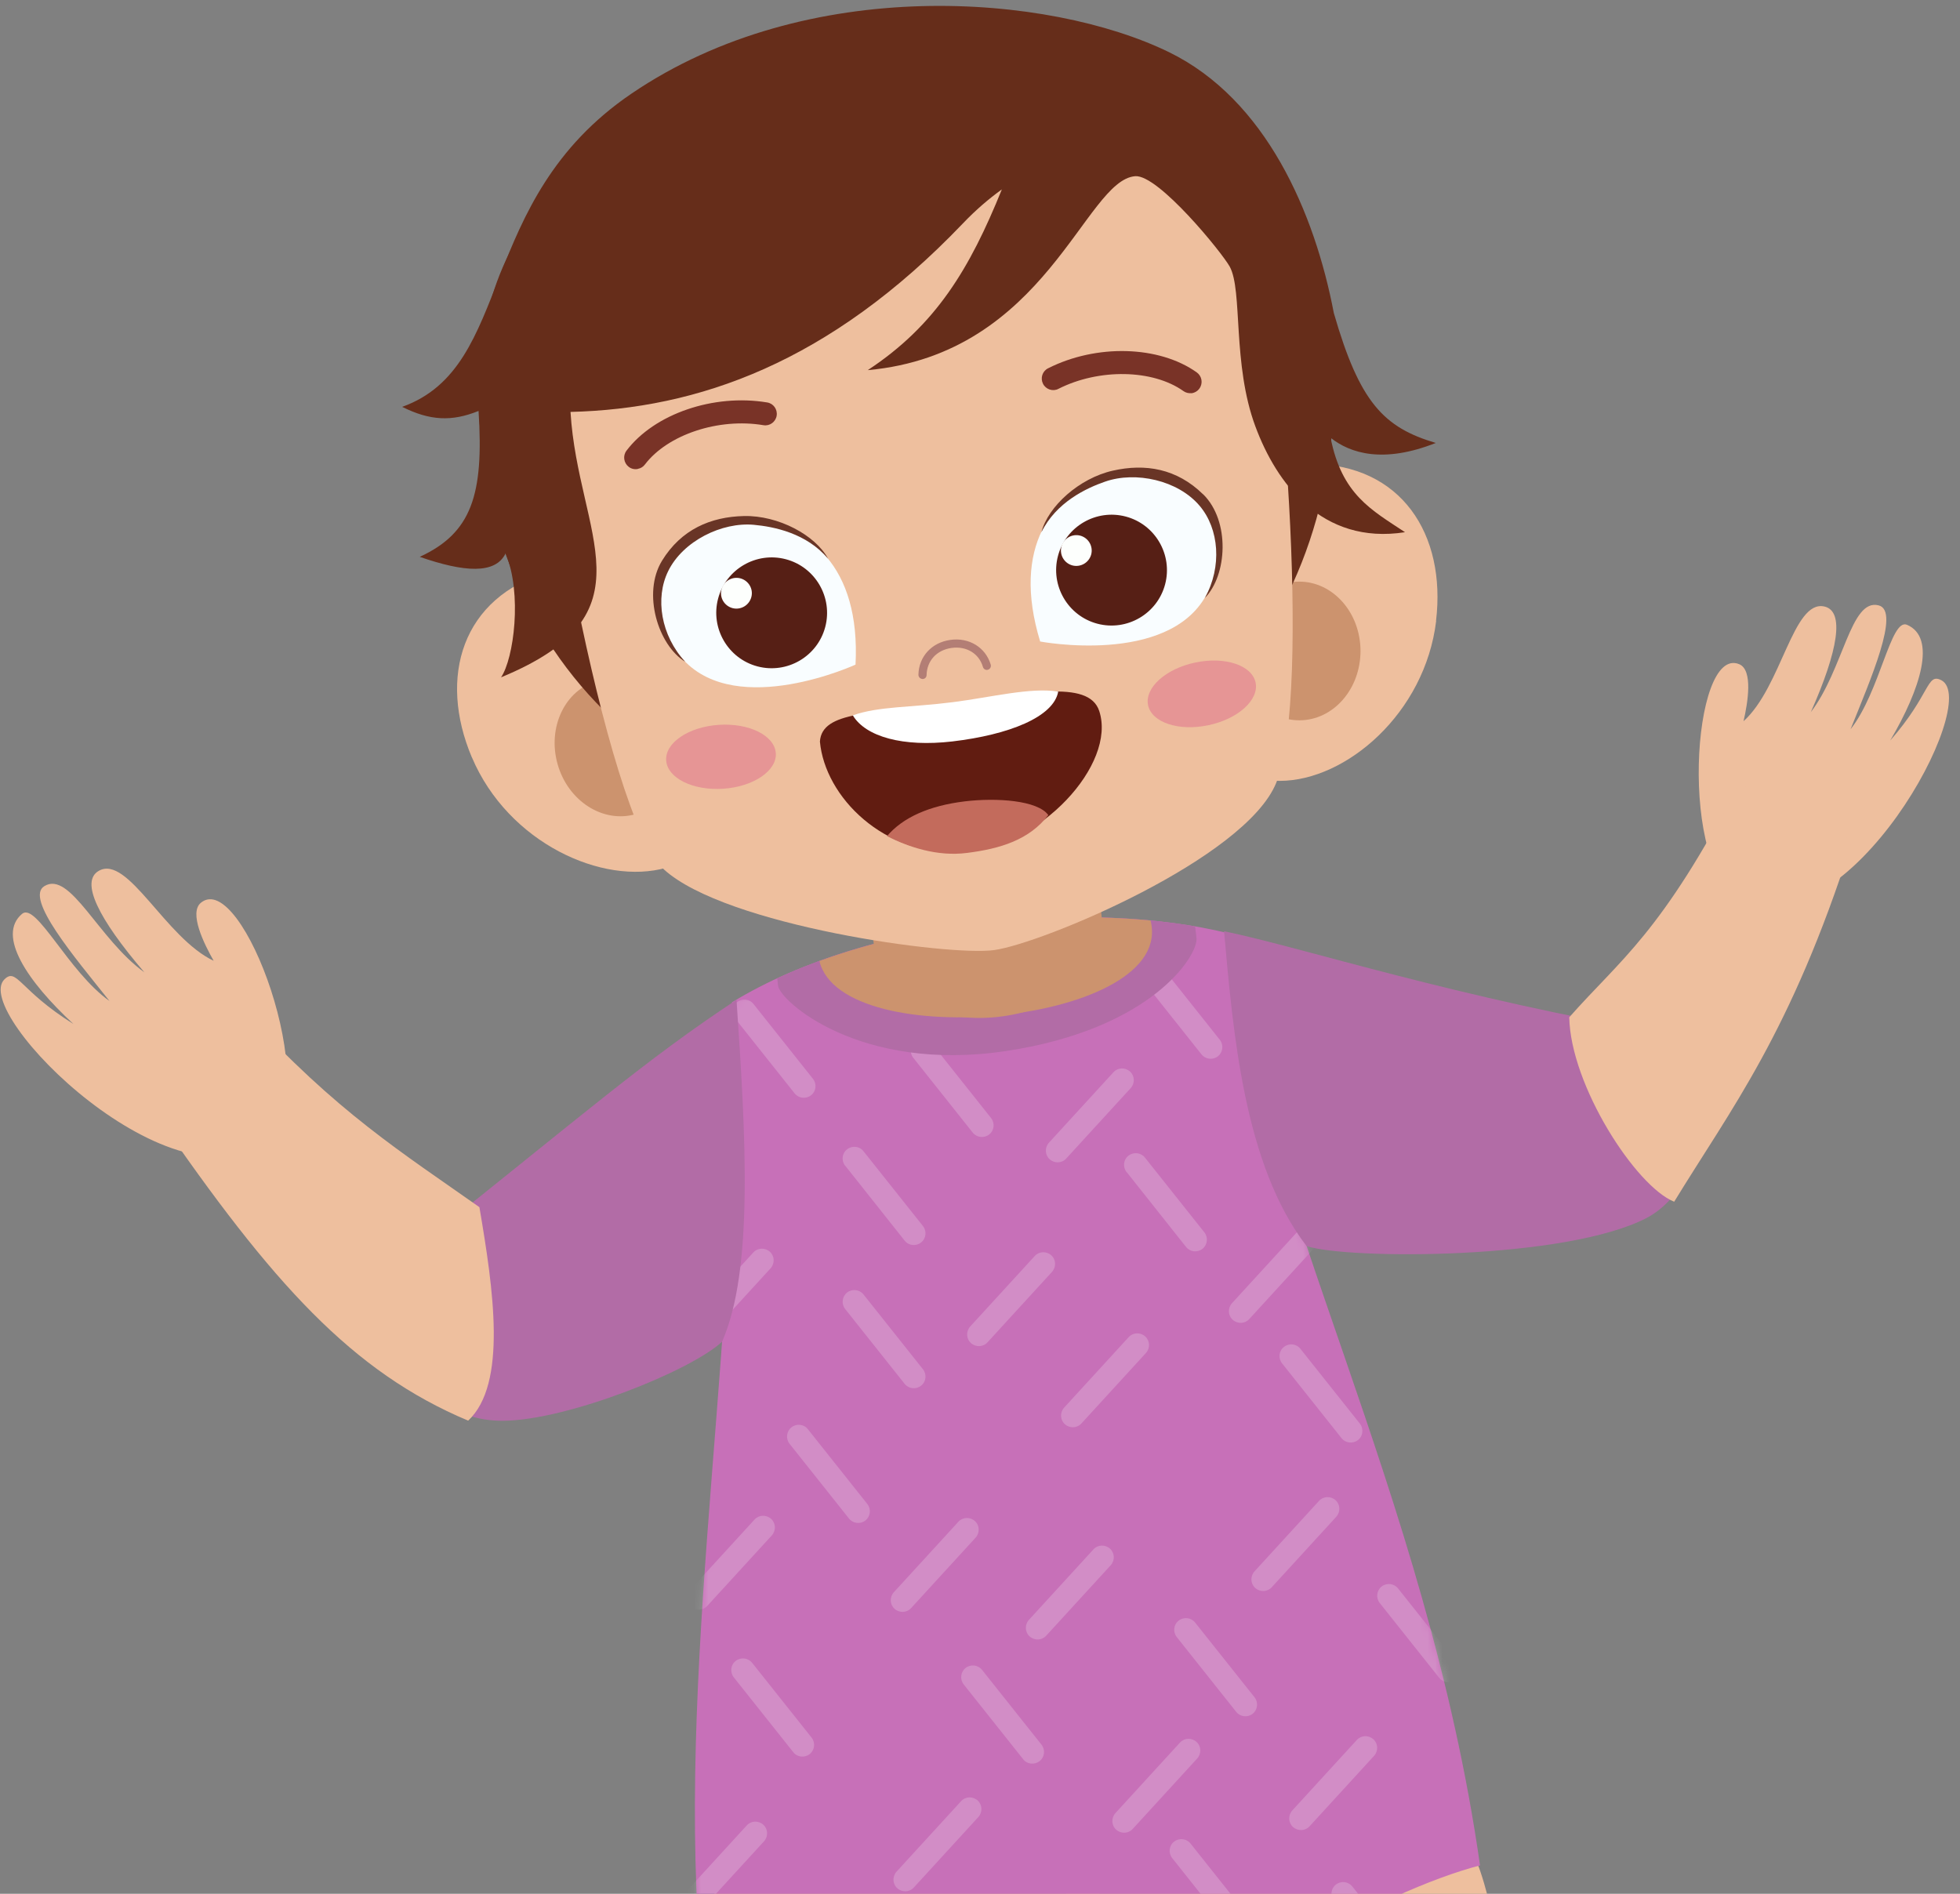 <svg width="267" height="258" viewBox="0 0 267 258" fill="none" xmlns="http://www.w3.org/2000/svg">
<rect x="0" y="0" width="267" height="258" fill="#808080" stroke="none"/>
<path fill-rule="evenodd" clip-rule="evenodd" d="M246.653 97.077C250.424 88.589 251.3 83.251 248.522 82.627C244.245 81.668 242.713 93.574 237.511 98.256C238.1 95.713 238.824 91.301 236.938 90.492C230.439 87.747 228.604 118.802 237.292 122.676C251.788 129.159 270.106 95.561 264.449 92.665C262.445 91.637 263.001 94.601 257.495 100.883C261.671 93.776 263.809 86.855 259.785 85.12C257.546 84.16 256.149 94.197 252.091 99.351C254.818 92.547 258.893 83.251 255.93 82.476C252.074 81.448 251.165 91.183 246.636 97.077H246.653Z" fill="#EEBF9E"/>
<path fill-rule="evenodd" clip-rule="evenodd" d="M149.153 253.881C154.389 285.778 144.354 302.939 139.438 329.952C135.65 350.768 111.473 354.153 106.91 333.135C102.903 314.643 95.478 280.81 96.774 261.459C98.424 236.871 144.135 223.348 149.153 253.881Z" fill="#EEBF9E"/>
<path fill-rule="evenodd" clip-rule="evenodd" d="M145.6 259.686C154.153 296.198 164.238 315.295 176.124 335.875C188.92 358.004 205.79 352.784 207.558 331.345C209.023 313.493 207.238 271.525 201.665 254.971C193.803 231.612 138.562 229.54 145.617 259.686H145.6Z" fill="#EEBF9E"/>
<path fill-rule="evenodd" clip-rule="evenodd" d="M95.327 265.146C112.618 265.87 137.889 274.695 149.338 287.157C150.685 287.494 152.251 287.376 153.278 287.056C163.06 271.024 188.635 257.5 201.615 254.132C194.308 202.784 171.007 162.752 167.421 127.167C148.766 122.519 118.628 124.995 99.721 136.548C101.321 178.768 92.212 223.852 95.31 265.146H95.327Z" fill="#C770B8"/>
<mask id="mask0_5183_5114" style="mask-type:luminance" maskUnits="userSpaceOnUse" x="94" y="124" width="108" height="164">
<path d="M95.326 265.131C112.617 265.855 137.889 274.68 149.338 287.142C150.684 287.479 152.25 287.361 153.277 287.041C163.059 271.009 188.634 257.485 201.615 254.117C194.308 202.768 171.006 162.737 167.42 127.152C148.765 122.504 118.628 124.979 99.721 136.532C101.32 178.753 92.211 223.837 95.309 265.131H95.326Z" fill="white"/>
</mask>
<g mask="url(#mask0_5183_5114)">
<path opacity="0.2" fill-rule="evenodd" clip-rule="evenodd" d="M100.143 138.76C99.604 138.069 99.705 137.059 100.412 136.52C101.103 135.981 102.113 136.082 102.652 136.789L110.75 146.978C111.289 147.669 111.188 148.679 110.48 149.218C109.79 149.757 108.78 149.639 108.241 148.949L100.143 138.76Z" fill="white"/>
<path opacity="0.2" fill-rule="evenodd" clip-rule="evenodd" d="M124.404 144.102C123.865 143.411 123.966 142.401 124.673 141.862C125.364 141.323 126.374 141.424 126.913 142.131L135.011 152.32C135.55 153.011 135.449 154.021 134.742 154.56C134.051 155.099 133.041 154.981 132.502 154.291L124.404 144.102Z" fill="white"/>
<path opacity="0.2" fill-rule="evenodd" clip-rule="evenodd" d="M131.274 229.47C130.735 228.779 130.853 227.769 131.543 227.23C132.233 226.691 133.243 226.809 133.782 227.499L141.881 237.688C142.419 238.379 142.318 239.389 141.611 239.928C140.921 240.467 139.911 240.366 139.372 239.659L131.274 229.47Z" fill="white"/>
<path opacity="0.2" fill-rule="evenodd" clip-rule="evenodd" d="M160.299 223.021C159.76 222.331 159.862 221.32 160.569 220.782C161.259 220.243 162.269 220.361 162.808 221.051L170.906 231.24C171.445 231.93 171.327 232.941 170.637 233.48C169.947 234.019 168.936 233.901 168.398 233.21L160.299 223.021Z" fill="white"/>
<path opacity="0.2" fill-rule="evenodd" clip-rule="evenodd" d="M107.551 196.686C107.013 195.995 107.131 194.985 107.821 194.446C108.511 193.907 109.521 194.008 110.06 194.715L118.158 204.904C118.697 205.595 118.579 206.605 117.889 207.144C117.199 207.683 116.189 207.565 115.65 206.874L107.551 196.686Z" fill="white"/>
<path opacity="0.2" fill-rule="evenodd" clip-rule="evenodd" d="M99.957 228.511C99.419 227.82 99.52 226.81 100.227 226.271C100.917 225.732 101.927 225.85 102.466 226.541L110.564 236.729C111.103 237.42 110.985 238.43 110.295 238.969C109.605 239.508 108.595 239.407 108.056 238.7L99.957 228.511Z" fill="white"/>
<path opacity="0.2" fill-rule="evenodd" clip-rule="evenodd" d="M115.127 178.328C114.588 177.637 114.706 176.627 115.396 176.088C116.087 175.549 117.097 175.667 117.636 176.357L125.734 186.546C126.273 187.236 126.172 188.247 125.464 188.786C124.774 189.325 123.764 189.207 123.225 188.516L115.127 178.328Z" fill="white"/>
<path opacity="0.2" fill-rule="evenodd" clip-rule="evenodd" d="M115.127 158.817C114.588 158.126 114.69 157.116 115.397 156.577C116.087 156.038 117.097 156.139 117.636 156.847L125.734 167.035C126.273 167.726 126.172 168.736 125.465 169.275C124.775 169.814 123.764 169.713 123.226 169.006L115.144 158.817H115.127Z" fill="white"/>
<path opacity="0.2" fill-rule="evenodd" clip-rule="evenodd" d="M94.097 150.362C94.686 149.706 95.697 149.672 96.353 150.261C97.01 150.851 97.043 151.861 96.454 152.518L87.666 162.118C87.076 162.774 86.066 162.808 85.409 162.219C84.753 161.629 84.719 160.619 85.308 159.962L94.097 150.362Z" fill="white"/>
<path opacity="0.2" fill-rule="evenodd" clip-rule="evenodd" d="M130.549 207.322C131.138 206.665 132.148 206.631 132.805 207.221C133.461 207.81 133.495 208.821 132.906 209.477L124.117 219.077C123.528 219.734 122.518 219.767 121.861 219.178C121.204 218.588 121.171 217.578 121.76 216.921L130.549 207.322Z" fill="white"/>
<path opacity="0.2" fill-rule="evenodd" clip-rule="evenodd" d="M176.613 167.945C177.202 167.288 178.212 167.255 178.869 167.844C179.526 168.433 179.559 169.444 178.97 170.101L170.181 179.7C169.592 180.357 168.582 180.391 167.925 179.801C167.269 179.212 167.235 178.201 167.824 177.544L176.613 167.945Z" fill="white"/>
<path opacity="0.2" fill-rule="evenodd" clip-rule="evenodd" d="M101.725 248.689C102.314 248.032 103.324 247.999 103.981 248.588C104.638 249.178 104.671 250.188 104.082 250.845L95.293 260.444C94.704 261.101 93.694 261.135 93.037 260.545C92.381 259.956 92.347 258.945 92.936 258.289L101.725 248.689Z" fill="white"/>
<path opacity="0.2" fill-rule="evenodd" clip-rule="evenodd" d="M129.808 122.243C130.398 121.587 131.408 121.553 132.064 122.142C132.721 122.732 132.755 123.742 132.165 124.399L123.377 133.998C122.787 134.655 121.777 134.689 121.121 134.099C120.464 133.51 120.43 132.5 121.02 131.843L129.808 122.243Z" fill="white"/>
<path opacity="0.2" fill-rule="evenodd" clip-rule="evenodd" d="M130.919 245.387C131.508 244.73 132.518 244.697 133.175 245.286C133.831 245.876 133.865 246.886 133.276 247.543L124.487 257.142C123.898 257.799 122.887 257.833 122.231 257.243C121.574 256.654 121.541 255.643 122.13 254.987L130.919 245.387Z" fill="white"/>
<path opacity="0.2" fill-rule="evenodd" clip-rule="evenodd" d="M92.415 213.18C93.004 212.523 94.014 212.489 94.671 213.079C95.327 213.668 95.361 214.679 94.772 215.336L85.983 224.935C85.394 225.592 84.384 225.625 83.727 225.036C83.07 224.447 83.037 223.436 83.626 222.779L92.415 213.18Z" fill="white"/>
<path opacity="0.2" fill-rule="evenodd" clip-rule="evenodd" d="M140.954 171.116C141.543 170.459 142.553 170.425 143.21 171.015C143.867 171.604 143.9 172.615 143.311 173.272L134.522 182.871C133.933 183.528 132.923 183.561 132.266 182.972C131.61 182.383 131.576 181.372 132.165 180.715L140.954 171.116Z" fill="white"/>
<path opacity="0.2" fill-rule="evenodd" clip-rule="evenodd" d="M151.678 146.078C152.267 145.421 153.277 145.387 153.934 145.977C154.591 146.566 154.624 147.576 154.035 148.233L145.246 157.833C144.657 158.489 143.647 158.523 142.99 157.934C142.334 157.344 142.3 156.334 142.889 155.677L151.678 146.078Z" fill="white"/>
<path opacity="0.2" fill-rule="evenodd" clip-rule="evenodd" d="M148.952 211.082C149.541 210.425 150.551 210.392 151.208 210.981C151.864 211.571 151.898 212.581 151.309 213.238L142.52 222.837C141.931 223.494 140.921 223.528 140.264 222.938C139.607 222.349 139.574 221.338 140.163 220.682L148.952 211.082Z" fill="white"/>
<path opacity="0.2" fill-rule="evenodd" clip-rule="evenodd" d="M102.618 170.633C103.207 169.976 104.217 169.942 104.874 170.532C105.531 171.121 105.564 172.132 104.975 172.788L96.186 182.388C95.597 183.045 94.587 183.078 93.93 182.489C93.274 181.899 93.24 180.889 93.829 180.232L102.618 170.633Z" fill="white"/>
<path opacity="0.2" fill-rule="evenodd" clip-rule="evenodd" d="M153.464 159.68C152.925 158.989 153.026 157.979 153.733 157.44C154.424 156.901 155.434 157.019 155.973 157.709L164.071 167.898C164.61 168.589 164.492 169.599 163.802 170.138C163.111 170.677 162.101 170.559 161.562 169.869L153.481 159.68H153.464Z" fill="white"/>
<path opacity="0.2" fill-rule="evenodd" clip-rule="evenodd" d="M153.749 182.169C154.338 181.512 155.348 181.478 156.005 182.068C156.662 182.657 156.695 183.668 156.106 184.324L147.317 193.924C146.728 194.581 145.718 194.614 145.061 194.025C144.405 193.435 144.371 192.425 144.96 191.768L153.749 182.169Z" fill="white"/>
<path opacity="0.2" fill-rule="evenodd" clip-rule="evenodd" d="M160.736 237.407C161.326 236.75 162.336 236.717 162.993 237.306C163.649 237.896 163.683 238.906 163.094 239.563L154.305 249.162C153.716 249.819 152.705 249.853 152.049 249.263C151.392 248.674 151.359 247.663 151.948 247.007L160.736 237.407Z" fill="white"/>
<path opacity="0.2" fill-rule="evenodd" clip-rule="evenodd" d="M184.83 237.047C185.419 236.39 186.429 236.356 187.086 236.946C187.742 237.535 187.776 238.545 187.187 239.202L178.398 248.802C177.809 249.458 176.799 249.492 176.142 248.903C175.485 248.313 175.452 247.303 176.041 246.646L184.83 237.047Z" fill="white"/>
<path opacity="0.2" fill-rule="evenodd" clip-rule="evenodd" d="M159.677 253.132C159.138 252.441 159.239 251.431 159.946 250.892C160.636 250.353 161.646 250.471 162.185 251.161L170.284 261.35C170.839 262.041 170.721 263.051 170.014 263.59C169.307 264.129 168.314 264.011 167.775 263.321L159.677 253.132Z" fill="white"/>
<path opacity="0.2" fill-rule="evenodd" clip-rule="evenodd" d="M182.237 136.778C182.827 136.121 183.837 136.088 184.494 136.677C185.15 137.267 185.184 138.277 184.595 138.934L175.806 148.533C175.217 149.19 174.206 149.224 173.55 148.634C172.893 148.045 172.86 147.035 173.449 146.378L182.237 136.778Z" fill="white"/>
<path opacity="0.2" fill-rule="evenodd" clip-rule="evenodd" d="M182.171 155.63C181.632 154.939 181.75 153.929 182.44 153.39C183.131 152.851 184.141 152.952 184.68 153.659L192.778 163.848C193.317 164.539 193.199 165.549 192.508 166.088C191.818 166.627 190.808 166.509 190.269 165.819L182.171 155.63Z" fill="white"/>
<path opacity="0.2" fill-rule="evenodd" clip-rule="evenodd" d="M187.945 218.376C187.406 217.686 187.524 216.675 188.215 216.136C188.905 215.597 189.915 215.715 190.454 216.406L198.552 226.595C199.091 227.285 198.99 228.296 198.283 228.834C197.592 229.373 196.582 229.255 196.043 228.565L187.945 218.376Z" fill="white"/>
<path opacity="0.2" fill-rule="evenodd" clip-rule="evenodd" d="M181.714 258.981C181.175 258.291 181.293 257.28 181.984 256.742C182.674 256.203 183.684 256.32 184.223 257.011L192.321 267.2C192.86 267.89 192.759 268.901 192.052 269.44C191.362 269.979 190.351 269.878 189.813 269.17L181.714 258.981Z" fill="white"/>
<path opacity="0.2" fill-rule="evenodd" clip-rule="evenodd" d="M179.678 204.478C180.267 203.822 181.278 203.788 181.934 204.377C182.591 204.967 182.625 205.977 182.035 206.634L173.247 216.234C172.657 216.89 171.647 216.924 170.991 216.335C170.334 215.745 170.3 214.735 170.89 214.078L179.678 204.478Z" fill="white"/>
<path opacity="0.2" fill-rule="evenodd" clip-rule="evenodd" d="M200.168 184.602C200.758 183.945 201.768 183.912 202.424 184.501C203.081 185.09 203.115 186.101 202.526 186.758L193.737 196.357C193.148 197.014 192.137 197.048 191.481 196.458C190.824 195.869 190.79 194.858 191.38 194.201L200.168 184.602Z" fill="white"/>
<path opacity="0.2" fill-rule="evenodd" clip-rule="evenodd" d="M200.893 206.108C200.354 205.417 200.455 204.407 201.162 203.868C201.852 203.329 202.862 203.43 203.401 204.137L211.5 214.326C212.038 215.017 211.92 216.027 211.23 216.566C210.54 217.105 209.53 216.987 208.991 216.297L200.893 206.108Z" fill="white"/>
<path opacity="0.2" fill-rule="evenodd" clip-rule="evenodd" d="M174.644 185.731C174.105 185.041 174.206 184.031 174.913 183.492C175.603 182.953 176.613 183.054 177.152 183.761L185.25 193.95C185.789 194.64 185.688 195.651 184.981 196.19C184.291 196.729 183.281 196.611 182.742 195.92L174.644 185.731Z" fill="white"/>
<path opacity="0.2" fill-rule="evenodd" clip-rule="evenodd" d="M148.766 125.488C149.356 124.831 150.366 124.797 151.022 125.387C151.679 125.976 151.713 126.987 151.123 127.644L142.335 137.243C141.746 137.9 140.735 137.934 140.079 137.344C139.422 136.755 139.388 135.744 139.978 135.087L148.766 125.488Z" fill="white"/>
<path opacity="0.2" fill-rule="evenodd" clip-rule="evenodd" d="M155.568 133.445C155.029 132.755 155.13 131.745 155.837 131.206C156.527 130.667 157.538 130.785 158.076 131.475L166.175 141.664C166.713 142.354 166.596 143.365 165.905 143.904C165.215 144.443 164.205 144.325 163.666 143.634L155.568 133.445Z" fill="white"/>
<path opacity="0.2" fill-rule="evenodd" clip-rule="evenodd" d="M210.405 156.983C210.994 156.326 212.004 156.292 212.661 156.882C213.317 157.471 213.351 158.481 212.762 159.138L203.973 168.738C203.384 169.395 202.374 169.428 201.717 168.839C201.06 168.249 201.027 167.239 201.616 166.582L210.405 156.983Z" fill="white"/>
<path opacity="0.2" fill-rule="evenodd" clip-rule="evenodd" d="M102.785 207.018C103.374 206.362 104.385 206.328 105.041 206.917C105.698 207.507 105.731 208.517 105.142 209.174L96.354 218.774C95.764 219.43 94.754 219.464 94.097 218.875C93.441 218.285 93.407 217.275 93.996 216.618L102.785 207.018Z" fill="white"/>
</g>
<path fill-rule="evenodd" clip-rule="evenodd" d="M162.757 126.193C146.139 123.33 123.039 125.334 105.9 133.267C105.917 133.553 105.765 132.172 105.984 134.26C106.203 136.349 117.113 146.184 137.047 143.186C156.982 140.188 163.245 130.1 162.992 127.81C162.74 125.503 162.841 126.598 162.74 126.193H162.757Z" fill="#B26CA6"/>
<path fill-rule="evenodd" clip-rule="evenodd" d="M156.73 125.402C142.789 124.071 125.818 125.738 111.625 130.926C114.706 143.775 160.333 139.498 156.73 125.402Z" fill="#CC936E"/>
<path fill-rule="evenodd" clip-rule="evenodd" d="M166.747 126.865C177.876 129.189 198.13 135.909 227.392 140.911C236.686 142.494 233.015 161.389 224.328 165.92C213.283 171.679 183.567 171.595 177.994 169.76C169.491 158.762 167.976 140.675 166.747 126.865Z" fill="#B26CA6"/>
<path fill-rule="evenodd" clip-rule="evenodd" d="M100.344 136.198C87.801 144.484 79.787 151.591 56.603 170.032C49.212 175.909 54.65 193.66 68.54 193.559C77.312 193.491 94.047 186.788 98.357 182.797C102.667 173.08 101.607 154.858 100.327 136.181L100.344 136.198Z" fill="#B26CA6"/>
<path fill-rule="evenodd" clip-rule="evenodd" d="M126.827 52.572C135.38 51.679 143.293 59.662 144.387 70.289L150.128 125.426C151.728 140.836 120.614 143.952 119.031 128.66L113.29 73.522C112.179 62.879 118.274 53.447 126.827 52.555V52.572Z" fill="#CC936E"/>
<path fill-rule="evenodd" clip-rule="evenodd" d="M21.313 151.878C37.123 174.916 47.999 186.907 63.775 193.543C69.129 188.541 67.21 175.624 65.307 164.458C54.852 157.082 45.81 151.474 33.486 137.967C27.509 143.036 22.222 147.398 21.296 151.895L21.313 151.878Z" fill="#EEBF9E"/>
<path fill-rule="evenodd" clip-rule="evenodd" d="M19.663 132.46C13.383 125.134 10.891 120.082 13.467 118.634C17.424 116.394 22.525 127.795 29.108 130.894C27.762 128.536 25.724 124.36 27.357 122.995C32.998 118.314 44.11 148.678 36.634 155.145C24.142 165.94 -4.127 137.967 0.621 133.403C2.305 131.787 2.641 134.902 9.999 139.5C3.702 133.673 -0.473 127.425 3.012 124.494C4.948 122.878 9.342 132.443 14.915 136.367C10.167 130.406 3.332 122.372 6.042 120.722C9.578 118.549 13.4 127.964 19.663 132.46Z" fill="#EEBF9E"/>
<path fill-rule="evenodd" clip-rule="evenodd" d="M252.208 114.945C243.958 140.762 235.759 151.12 228.065 163.717C222.829 161.629 213.939 147.853 213.771 138.59C220.707 130.725 226.347 127.172 236.887 106.727C243.841 109.758 250.07 111.038 252.208 114.962V114.945Z" fill="#EEBF9E"/>
<path d="M195.64 84.591C194.124 97.155 183.383 106.367 174.342 106.384C165.317 106.401 162.27 96.683 162.236 84.777C162.219 72.87 169.51 63.186 178.534 63.203C190.875 63.22 197.037 72.786 195.623 84.591H195.64Z" fill="#EEBF9E"/>
<path d="M185.335 88.668C185.335 93.889 181.631 98.116 177.018 98.133C172.421 98.133 168.684 93.923 168.667 88.702C168.667 83.481 172.371 79.254 176.984 79.237C181.58 79.237 185.318 83.448 185.335 88.668Z" fill="#CC936E"/>
<path d="M64.282 103.172C69.215 114.826 82.112 120.687 90.782 118.211C99.453 115.719 99.689 105.53 96.423 94.095C93.14 82.66 83.442 75.368 74.771 77.894C62.918 81.329 59.652 92.242 64.282 103.189V103.172Z" fill="#EEBF9E"/>
<path d="M75.966 104.132C77.397 109.151 82.145 112.182 86.573 110.919C91.001 109.656 93.409 104.553 91.978 99.534C90.546 94.516 85.799 91.484 81.371 92.747C76.942 94.01 74.535 99.113 75.966 104.132Z" fill="#CC936E"/>
<path d="M65.225 55.132C66.386 95.248 98.864 117.36 132.082 112.661C165.318 107.963 188.603 75.325 179.797 37.331C174.914 16.246 150.165 2.655 118.445 7.354C85.243 12.271 64.4 26.603 65.225 55.132Z" fill="#662D1A"/>
<path d="M74.249 45.63C72.178 52.72 82.482 111.209 90.446 118.451C98.881 126.13 129.305 130.307 135.45 129.431C142.033 128.505 169.645 116.986 173.854 106.645C178.838 94.402 174.376 41.706 171.396 35.778C161.311 15.754 142.942 17.64 119.018 21.025C96.642 24.191 79.603 27.239 74.249 45.63Z" fill="#EEBF9E"/>
<path d="M90.75 103.599C90.918 106.007 94.386 107.725 98.511 107.455C102.636 107.186 105.852 104.996 105.684 102.605C105.515 100.197 102.047 98.479 97.922 98.748C93.797 99.018 90.581 101.207 90.75 103.599Z" fill="#E69595"/>
<path d="M156.395 96.071C156.884 98.428 160.571 99.658 164.611 98.799C168.652 97.957 171.531 95.347 171.043 92.989C170.555 90.631 166.868 89.402 162.827 90.26C158.786 91.103 155.907 93.713 156.395 96.071Z" fill="#E69595"/>
<path d="M125.752 92.5C126.021 92.466 126.223 92.248 126.223 91.961C126.274 90.008 127.604 88.559 129.624 88.273C131.644 87.987 133.379 89.031 133.9 90.867C133.985 91.153 134.288 91.338 134.591 91.237C134.877 91.153 135.045 90.85 134.961 90.547C134.271 88.206 132.015 86.808 129.456 87.178C126.913 87.532 125.162 89.452 125.112 91.927C125.112 92.231 125.348 92.483 125.651 92.5H125.735H125.752Z" fill="#B37E75"/>
<path d="M86.91 63.87C87.281 63.803 87.617 63.601 87.853 63.281C90.951 59.206 97.887 56.898 103.999 57.926C104.841 58.077 105.666 57.488 105.801 56.629C105.935 55.77 105.363 54.962 104.504 54.827C97.214 53.614 89.149 56.376 85.344 61.395C84.822 62.085 84.957 63.062 85.647 63.601C86.018 63.887 86.472 63.972 86.893 63.887L86.91 63.87Z" fill="#793327"/>
<path d="M162.286 53.578C162.707 53.527 163.128 53.308 163.397 52.921C163.902 52.214 163.734 51.237 163.027 50.732C157.892 47.077 149.372 46.841 142.772 50.176C141.998 50.563 141.695 51.506 142.082 52.281C142.469 53.056 143.429 53.376 144.187 52.971C149.709 50.176 157.033 50.311 161.208 53.275C161.528 53.51 161.916 53.595 162.286 53.561V53.578Z" fill="#793327"/>
<path d="M141.696 87.396C141.696 87.396 159.021 90.68 164.291 81.131C170.722 69.493 157.843 62.488 150.367 65.064C143.447 67.456 137.74 74.411 141.696 87.396Z" fill="#F9FDFF"/>
<path d="M163.887 67.34C160.317 63.837 156.024 63.113 151.579 64.123C147.033 65.15 142.774 68.973 141.865 72.51C143.885 68.418 147.976 66.498 150.569 65.605C154.694 64.174 160.469 65.403 163.432 68.923C166.075 72.055 166.496 77.192 164.139 81.453C167.17 78.371 167.607 70.994 163.903 67.34H163.887Z" fill="#693526"/>
<path d="M144.121 75.743C143.06 79.768 145.468 83.91 149.492 84.972C153.516 86.032 157.658 83.624 158.718 79.599C159.779 75.574 157.371 71.431 153.347 70.37C149.324 69.309 145.182 71.718 144.121 75.743Z" fill="#561F15"/>
<path d="M144.592 74.471C144.306 75.583 144.962 76.728 146.09 77.031C147.202 77.317 148.347 76.66 148.65 75.532C148.936 74.421 148.279 73.275 147.151 72.972C146.04 72.686 144.895 73.343 144.592 74.471Z" fill="#FDFFFD"/>
<path d="M116.543 90.545C116.543 90.545 100.532 97.905 93.107 89.905C84.066 80.154 94.875 70.252 102.754 70.976C110.044 71.633 117.25 77.005 116.543 90.562V90.545Z" fill="#F9FDFF"/>
<path d="M90.177 76.399C92.787 72.138 96.794 70.403 101.357 70.302C106.02 70.201 111.071 72.896 112.806 76.112C109.859 72.626 105.431 71.751 102.704 71.498C98.36 71.094 93.04 73.687 91.019 77.813C89.218 81.485 90.026 86.571 93.343 90.158C89.656 87.901 87.467 80.845 90.177 76.399Z" fill="#693526"/>
<path d="M97.821 81.559C96.76 85.584 99.168 89.727 103.192 90.788C107.216 91.849 111.357 89.441 112.418 85.416C113.479 81.391 111.071 77.248 107.047 76.187C103.023 75.126 98.882 77.534 97.821 81.559Z" fill="#561F15"/>
<path d="M98.291 80.288C97.988 81.4 98.662 82.545 99.79 82.848C100.901 83.134 102.046 82.477 102.349 81.349C102.652 80.237 101.979 79.092 100.851 78.789C99.739 78.503 98.595 79.16 98.291 80.288Z" fill="#FDFFFD"/>
<path d="M149.743 96.868C152.134 104.127 141.628 115.545 131.004 116.118C120.448 116.69 112.383 108.59 111.693 101.028C111.962 96.818 118.95 97.239 129.27 95.908C139.591 94.578 148.296 92.439 149.743 96.868Z" fill="#611C11"/>
<path d="M131.408 109.176C126.559 109.765 122.973 111.382 120.834 113.908C123.781 115.407 127.687 116.72 131.728 116.198C136.29 115.626 140.213 114.413 142.806 111.045C141.358 109.024 135.735 108.653 131.408 109.176Z" fill="#C36B5C"/>
<path d="M144.154 94.224C140.45 93.601 134.978 94.999 129.843 95.655C124.034 96.396 119.69 96.211 116.172 97.457C117.939 100.388 123.041 101.786 129.725 101.011C137.453 100.101 143.531 97.676 144.154 94.224Z" fill="white"/>
<path d="M57.193 75.856C64.231 72.606 65.931 67.419 65.191 55.984C61.537 57.466 58.557 57.314 54.785 55.428C70.157 49.921 64.567 27.354 86 12.77C109.992 -3.55 142.941 -0.838 159.222 7.094C172.473 13.544 179.106 29.021 181.699 42.646C185.218 54.855 188.501 58.24 195.589 60.346C188.484 63.158 183.972 61.794 181.261 59.638C182.793 67.402 186.834 69.474 191.397 72.505C180.049 74.273 173.87 65.785 171.025 58.123C167.842 49.601 169.307 39.597 167.523 36.33C166.479 34.427 157.808 23.767 154.643 24.003C147.757 24.541 142.554 48.22 118.209 50.426C127.502 44.313 132.115 36.583 136.476 25.805C134.675 27.101 132.907 28.617 131.173 30.436C112.956 49.5 94.991 55.697 77.717 56.118C78.744 72.993 89.267 83.603 68.255 92.276C69.989 89.733 71.167 80.892 68.878 75.385C67.48 78.281 63.187 77.945 57.21 75.873L57.193 75.856Z" fill="#662D1A"/>
</svg>
